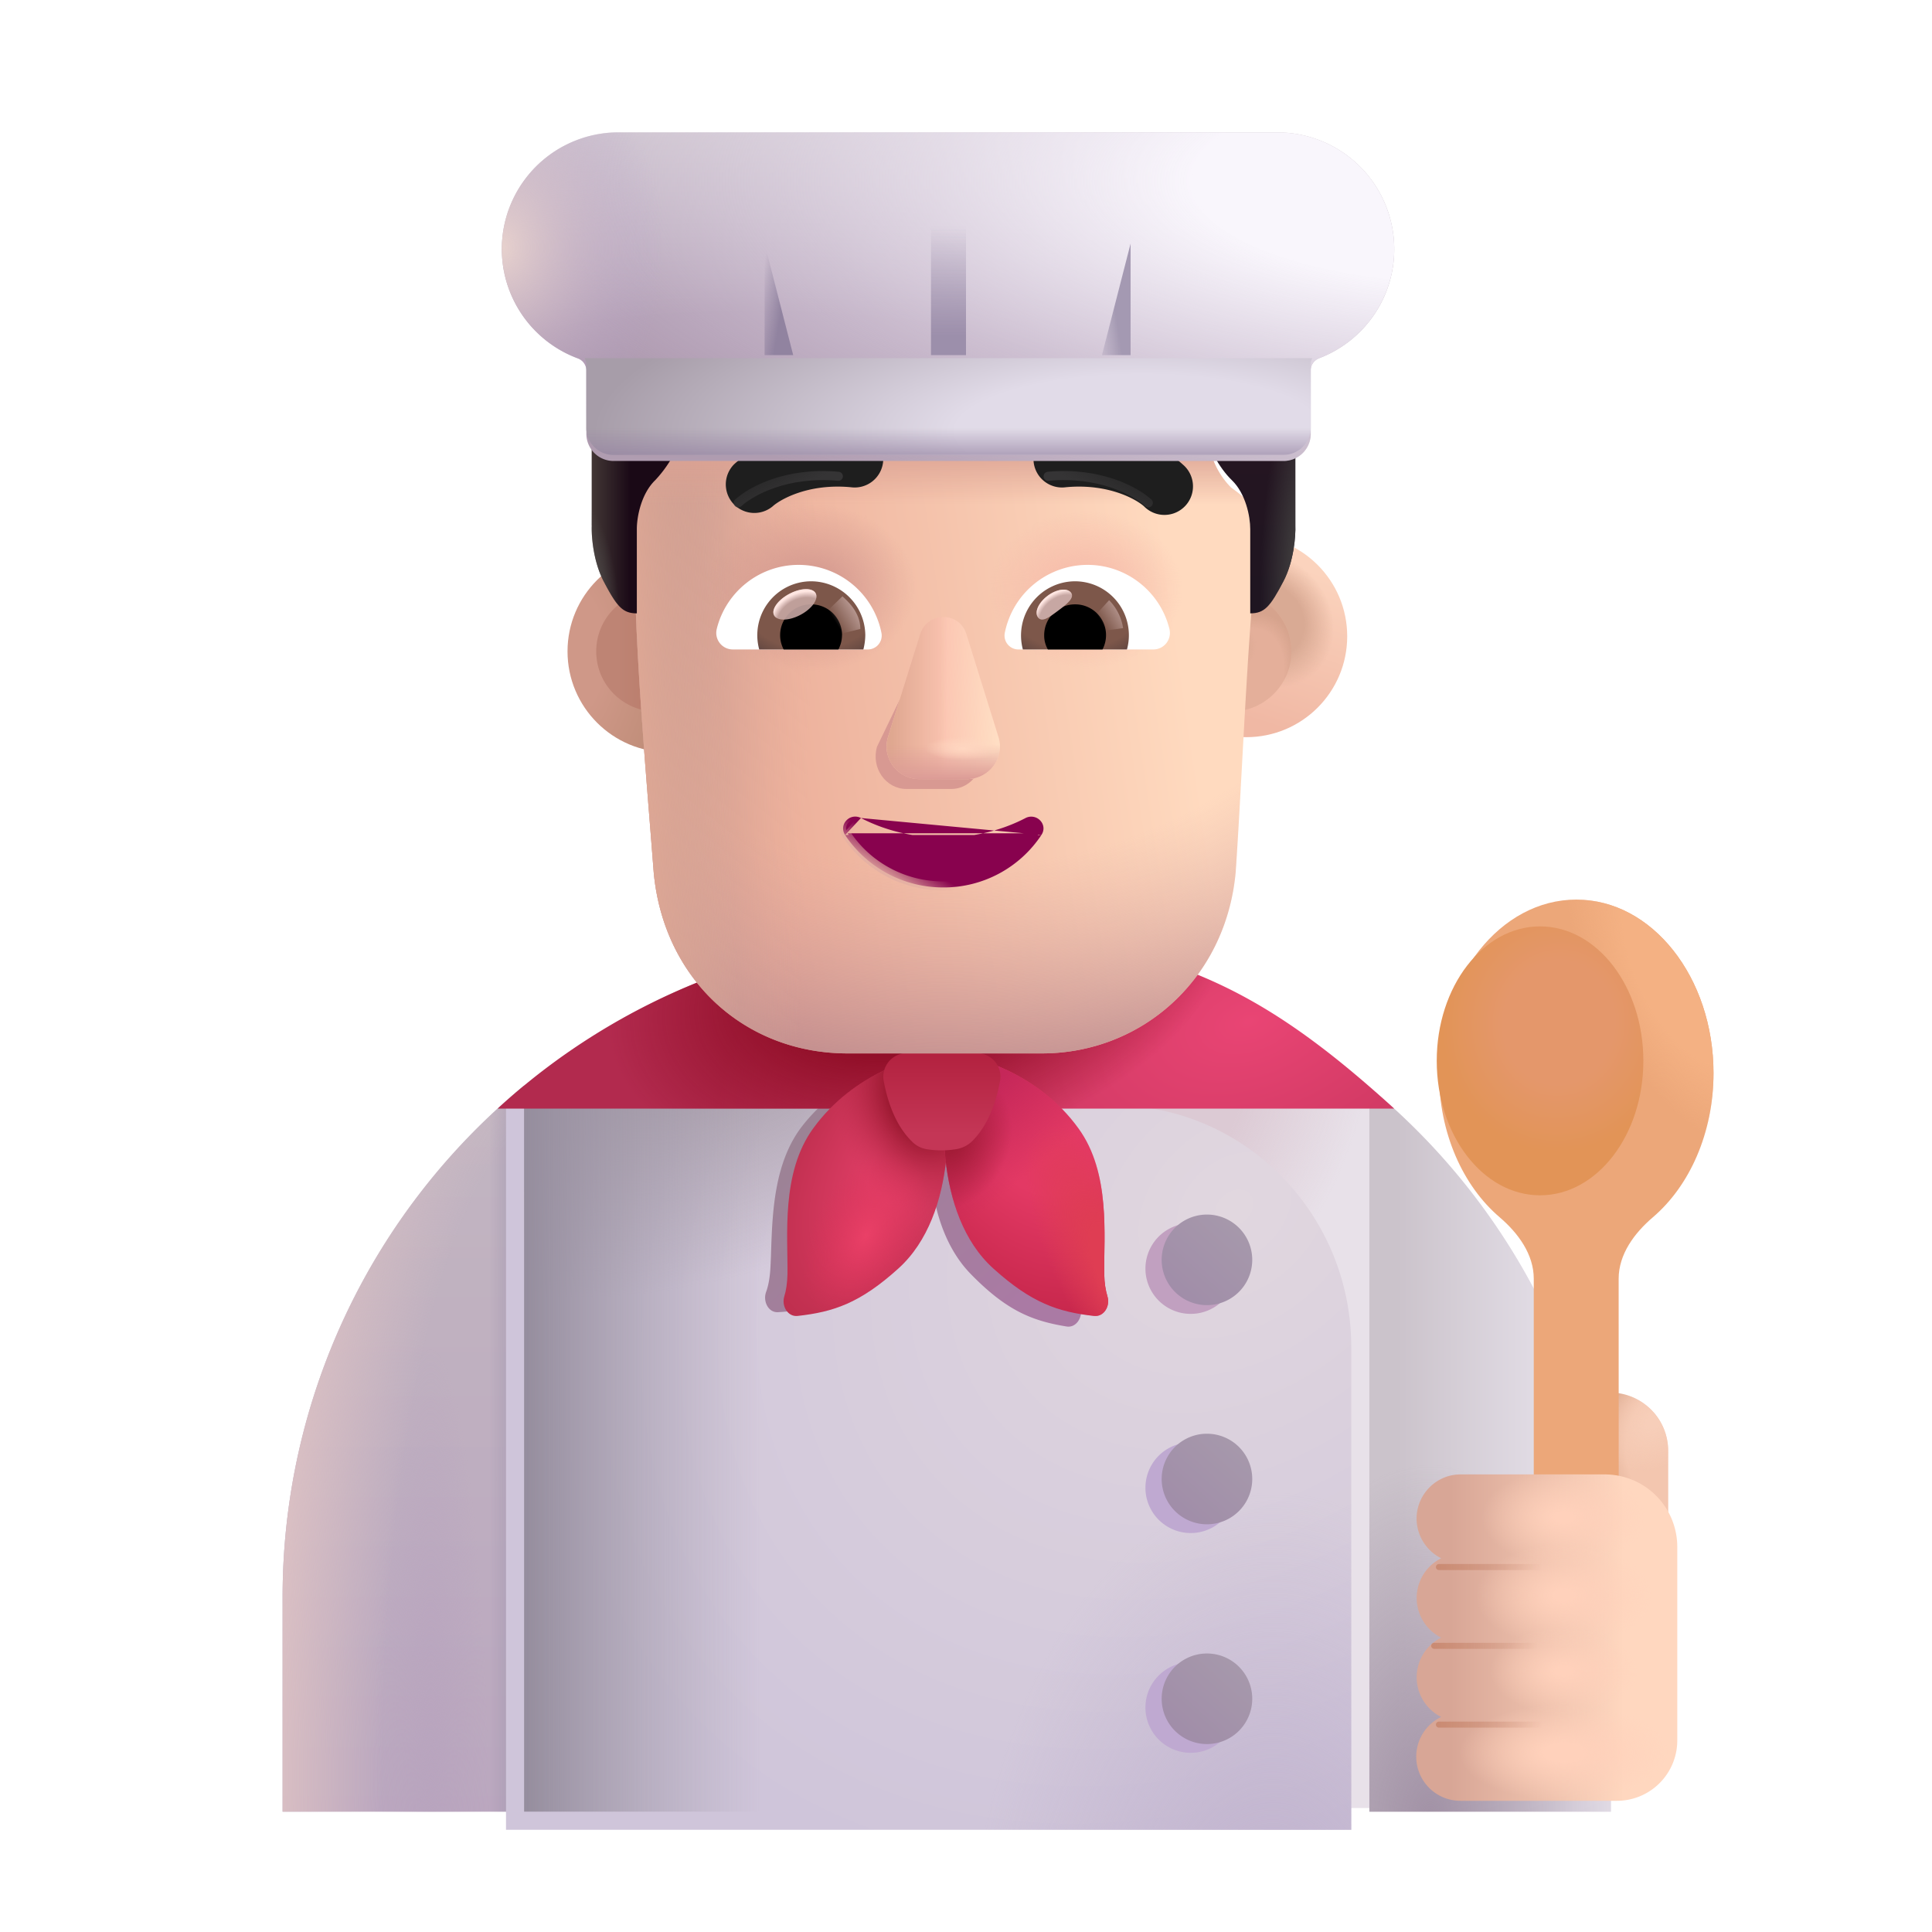 <svg xmlns="http://www.w3.org/2000/svg" fill="none" viewBox="0 0 32 32"><path fill="#E8E1E9" d="M15.661 15.477c-6.07 0-10.98 4.92-10.98 10.98v3.55h4v-.06h14v.06h4v-3.502c0-3.421-1.554-6.481-4-8.498v.013a10.92 10.92 0 0 0-7.02-2.543"/><path fill="url(#svg-c032a78e-cfc7-494a-9444-6963c6fb8d2d-a)" d="M15.661 15.477c-6.07 0-10.98 4.92-10.98 10.98v3.55h4v-.06h14v.06h4v-3.502c0-3.421-1.554-6.481-4-8.498v.013a10.92 10.92 0 0 0-7.02-2.543"/><path fill="url(#svg-658a014a-03a1-4d34-ac82-ce1cc217aa53-b)" d="M22.681 30.007h4v-3.501c0-3.422-1.554-6.482-4-8.499z"/><path fill="url(#svg-6743701e-ad32-434b-ac24-18a11ee6e7af-c)" d="M22.681 30.007h4v-3.501c0-3.422-1.554-6.482-4-8.499z"/><path fill="url(#svg-12aeeee7-23e8-4b99-808f-b837dbbbc3f0-d)" d="M8.681 17.98a10.96 10.96 0 0 0-4 8.477v3.55h4z"/><path fill="url(#svg-36002df7-c063-46be-a7ce-872222c414e6-e)" d="M8.681 17.98a10.96 10.96 0 0 0-4 8.477v3.55h4z"/><path fill="url(#svg-203d8a44-0c3d-45c2-975b-b4b09a72bf60-f)" d="M8.681 17.98a10.96 10.96 0 0 0-4 8.477v3.55h4z"/><path fill="url(#svg-173274d3-4fde-46e9-90dd-51ea5651cc67-g)" d="M8.681 17.98a10.96 10.96 0 0 0-4 8.477v3.55h4z"/><g filter="url(#svg-c4e9a5e5-df4f-454f-b66c-51ef64d46707-h)"><path fill="url(#svg-8abb084b-4e7c-4301-be0b-bf2310c9a949-i)" d="M8.681 18.007h10.053c2.176 0 3.947 1.796 3.947 4.004v7.996h-14z"/><path fill="url(#svg-c18a9801-53ba-4f34-9a91-a7a0d0fd58dc-j)" d="M8.681 18.007h10.053c2.176 0 3.947 1.796 3.947 4.004v7.996h-14z"/></g><path fill="url(#svg-aaf3ad83-d491-4e57-9fac-f3320b3a39a3-k)" d="M8.681 18.007h10.053c2.176 0 3.947 1.796 3.947 4.004v7.996h-14z"/><path fill="url(#svg-d1e41f76-9b51-42d8-8a7e-4034f0f5ade2-l)" d="M8.681 18.007h10.053c2.176 0 3.947 1.796 3.947 4.004v7.996h-14z"/><g filter="url(#svg-4b0147a1-535d-4887-bece-631aaca00b1c-m)"><path fill="url(#svg-e83eb58c-728c-41b7-bcfc-37fb15055a51-n)" d="M15.394 17.503c-.384.032-1.404.252-2.102 1.142-.47.599-.498 1.44-.52 2.069q-.005.176-.014.326-.016.216-.07.362c-.054.155.04.342.2.332.58-.036 1.018-.163 1.665-.705.492-.413.742-1.063.85-1.717.044.662.229 1.333.678 1.792.59.604 1.013.774 1.586.867.158.025.27-.152.232-.31a1.4 1.4 0 0 1-.034-.369q.006-.15.018-.325c.041-.628.095-1.468-.313-2.11-.606-.955-1.6-1.274-1.979-1.345-.047.16-.092.36-.127.583a5 5 0 0 0-.07-.592"/></g><path fill="url(#svg-fef0175c-700c-4a1e-afd7-e25cbb78ce3f-o)" d="M23.09 18.362H8.243a10.94 10.94 0 0 1 7.42-2.885c3.483 0 5.152.811 7.429 2.885"/><path fill="url(#svg-140835e2-8201-485b-aba0-a4a1534823a0-p)" d="M23.09 18.362H8.243a10.94 10.94 0 0 1 7.42-2.885c3.483 0 5.152.811 7.429 2.885"/><g filter="url(#svg-624cfe02-920b-453a-ad37-b69f32eb52f2-q)"><path fill="#BFA9D1" d="M20.472 28.282a.75.75 0 1 1-1.5 0 .75.75 0 0 1 1.5 0"/></g><g filter="url(#svg-a857337c-9a1d-4ca4-973a-20c3314fd075-r)"><path fill="#BFA9D1" d="M19.722 25.392a.75.75 0 1 0 0-1.5.75.75 0 0 0 0 1.5"/></g><g filter="url(#svg-e0297e89-fef1-48b3-93ca-0373bc5c49ae-s)"><path fill="#C1A0C0" d="M19.722 21.762a.75.75 0 1 0 0-1.5.75.75 0 0 0 0 1.5"/></g><g filter="url(#svg-1616d200-d541-428b-92de-22dd37398357-t)"><path fill="url(#svg-fd666189-64d6-4bf3-b6d4-970252cb3ed8-u)" d="M20.741 28.137a.75.75 0 1 1-1.5 0 .75.75 0 0 1 1.5 0"/></g><g filter="url(#svg-c5de346a-c4d2-40f4-9002-328671d876f7-v)"><path fill="url(#svg-330c4d4d-2681-49fe-984a-df9d1f24f61c-w)" d="M19.991 25.247a.75.75 0 1 0 0-1.5.75.75 0 0 0 0 1.5"/></g><g filter="url(#svg-c9632bfd-f0a9-4d41-9fd3-ee1beab4570e-x)"><path fill="url(#svg-da5a8c38-e520-4291-a08e-4111593e95cd-y)" d="M19.991 21.617a.75.75 0 1 0 0-1.5.75.75 0 0 0 0 1.5"/></g><path fill="url(#svg-98d73a3f-f7ec-4e3e-9aee-093451b9bf71-z)" d="M26.664 23.064a.97.97 0 0 1 .967.967v2.215h-1.934V24.03a.976.976 0 0 1 .967-.967"/><path fill="url(#svg-6cab3c38-811f-4670-bc85-c65551b41c6b-A)" d="M26.664 23.064a.97.97 0 0 1 .967.967v2.215h-1.934V24.03a.976.976 0 0 1 .967-.967"/><path fill="url(#svg-4b0a25b5-6ad3-4b60-a08a-daa7a44851e7-B)" d="M13.468 18.691c.67-.924 1.704-1.194 2.097-1.245.205.83.308 2.667-.684 3.563-.635.574-1.077.722-1.67.787-.163.018-.269-.164-.221-.322q.047-.149.053-.365c.009-.634-.11-1.681.425-2.418"/><path fill="url(#svg-cd4a78e6-a16c-4399-9118-5872c077fe83-C)" d="M13.468 18.691c.67-.924 1.704-1.194 2.097-1.245.205.83.308 2.667-.684 3.563-.635.574-1.077.722-1.67.787-.163.018-.269-.164-.221-.322q.047-.149.053-.365c.009-.634-.11-1.681.425-2.418"/><path fill="url(#svg-cf02e9b6-861e-48b8-9589-d8740266c7bf-D)" d="M13.468 18.691c.67-.924 1.704-1.194 2.097-1.245.205.83.308 2.667-.684 3.563-.635.574-1.077.722-1.67.787-.163.018-.269-.164-.221-.322q.047-.149.053-.365c.009-.634-.11-1.681.425-2.418"/><path fill="url(#svg-7dfc8b25-f17f-49d7-b68b-15500c84db60-E)" d="M17.864 18.691c-.67-.924-1.704-1.194-2.096-1.245-.206.83-.308 2.667.683 3.563.635.574 1.078.722 1.67.787.164.018.27-.164.222-.322-.03-.1-.051-.22-.053-.365-.01-.634.109-1.681-.426-2.418"/><path fill="url(#svg-c67d1854-8220-4391-9bda-1b7289ebdb10-F)" d="M17.864 18.691c-.67-.924-1.704-1.194-2.096-1.245-.206.83-.308 2.667.683 3.563.635.574 1.078.722 1.67.787.164.018.27-.164.222-.322-.03-.1-.051-.22-.053-.365-.01-.634.109-1.681-.426-2.418"/><path fill="url(#svg-087fcb6d-d2d6-42a3-811a-a2e2822cec53-G)" d="M17.864 18.691c-.67-.924-1.704-1.194-2.096-1.245-.206.83-.308 2.667.683 3.563.635.574 1.078.722 1.67.787.164.018.27-.164.222-.322-.03-.1-.051-.22-.053-.365-.01-.634.109-1.681-.426-2.418"/><path fill="url(#svg-165a1fde-d16d-41f2-ac44-65dc76d3d3ae-H)" d="M17.864 18.691c-.67-.924-1.704-1.194-2.096-1.245-.206.83-.308 2.667.683 3.563.635.574 1.078.722 1.67.787.164.018.27-.164.222-.322-.03-.1-.051-.22-.053-.365-.01-.634.109-1.681-.426-2.418"/><g filter="url(#svg-d7d092ba-1425-4076-b7f7-e242c5d6f9d5-I)"><path fill="url(#svg-7b512d16-1be2-412d-82e0-3ea8be8ae087-J)" d="M14.993 17.565c.19-.063.44-.12.707-.12.268 0 .517.057.708.12a.39.39 0 0 1 .254.45c-.092.487-.27.8-.463.99a.5.5 0 0 1-.268.13 1.5 1.5 0 0 1-.477 0 .43.43 0 0 1-.251-.13c-.195-.19-.372-.503-.464-.99a.39.39 0 0 1 .254-.45"/></g><g filter="url(#svg-4e6057b6-417c-4c12-8845-26d5f53eecbf-K)"><path fill="#ECA779" d="M26.06 21.18c0-.405.26-.757.569-1.02.604-.517 1.002-1.392 1.002-2.385 0-1.587-1.018-2.875-2.273-2.875s-2.274 1.288-2.274 2.875c0 .993.398 1.868 1.003 2.385.308.263.567.615.567 1.02v5.056h1.407z"/><path fill="url(#svg-1aebb099-44da-4d61-9291-a8a47182a1cd-L)" d="M26.06 21.18c0-.405.26-.757.569-1.02.604-.517 1.002-1.392 1.002-2.385 0-1.587-1.018-2.875-2.273-2.875s-2.274 1.288-2.274 2.875c0 .993.398 1.868 1.003 2.385.308.263.567.615.567 1.02v5.056h1.407z"/></g><g filter="url(#svg-cbaed907-2884-4eea-a060-af459f45b8a0-M)"><ellipse cx="25.358" cy="17.721" fill="url(#svg-171167a2-33a8-4126-9e0f-5f89b702ec9f-N)" rx="1.711" ry="2.227"/></g><g filter="url(#svg-1626131a-3039-446f-acb4-29fe6279d29e-O)"><path fill="url(#svg-c5a9a265-5ca9-49d4-ad97-e1a0923ab8f0-P)" d="M23.313 25.303c0-.401.326-.732.727-.732h2.391a1.2 1.2 0 0 1 1.2 1.2v3.206a1 1 0 0 1-1 1H24.04a.731.731 0 0 1-.32-1.389.735.735 0 0 1 0-1.314.735.735 0 0 1 0-1.314.74.74 0 0 1-.407-.657"/><path fill="url(#svg-acc156fe-240f-4bda-bdc3-7fafaed9cf1c-Q)" d="M23.313 25.303c0-.401.326-.732.727-.732h2.391a1.2 1.2 0 0 1 1.2 1.2v3.206a1 1 0 0 1-1 1H24.04a.731.731 0 0 1-.32-1.389.735.735 0 0 1 0-1.314.735.735 0 0 1 0-1.314.74.74 0 0 1-.407-.657"/><path fill="url(#svg-2f9565f3-4877-48cc-b7df-6564392f6a75-R)" d="M23.313 25.303c0-.401.326-.732.727-.732h2.391a1.2 1.2 0 0 1 1.2 1.2v3.206a1 1 0 0 1-1 1H24.04a.731.731 0 0 1-.32-1.389.735.735 0 0 1 0-1.314.735.735 0 0 1 0-1.314.74.74 0 0 1-.407-.657"/><path fill="url(#svg-461b6d13-73da-491a-8341-81307b8e57e2-S)" d="M23.313 25.303c0-.401.326-.732.727-.732h2.391a1.2 1.2 0 0 1 1.2 1.2v3.206a1 1 0 0 1-1 1H24.04a.731.731 0 0 1-.32-1.389.735.735 0 0 1 0-1.314.735.735 0 0 1 0-1.314.74.74 0 0 1-.407-.657"/><path fill="url(#svg-d273e891-e9c5-4c18-b6b7-6f8d05989e3e-T)" d="M23.313 25.303c0-.401.326-.732.727-.732h2.391a1.2 1.2 0 0 1 1.2 1.2v3.206a1 1 0 0 1-1 1H24.04a.731.731 0 0 1-.32-1.389.735.735 0 0 1 0-1.314.735.735 0 0 1 0-1.314.74.74 0 0 1-.407-.657"/></g><g filter="url(#svg-0583258b-3d18-40e3-9816-752edc7bb690-U)"><path stroke="url(#svg-61bbf1b6-4c8a-4658-9ee0-39e4ff0dc266-V)" stroke-linecap="round" stroke-width=".1" d="M23.833 25.955h1.797"/></g><g filter="url(#svg-d3832509-f334-4b6f-b9b3-157a3d109ef2-W)"><path stroke="url(#svg-14ee84c8-f2bf-4e54-88bf-20c00a354e41-X)" stroke-linecap="round" stroke-width=".1" d="M23.755 27.26h1.797"/></g><g filter="url(#svg-41c3417b-2bde-4063-baba-b95c530654d7-Y)"><path stroke="url(#svg-0092cb04-8eee-448f-aa5e-36d53cd4dfce-Z)" stroke-linecap="round" stroke-width=".1" d="M23.833 28.565h1.797"/></g><g filter="url(#svg-acd141da-9e23-41cc-8db2-49f29c9f6c06-aa)"><circle cx="10.871" cy="10.789" r="1.671" fill="url(#svg-a7eca9c9-411e-42b9-b061-eb1bebe1001e-ab)"/></g><g filter="url(#svg-7b5620d6-b767-4613-8e22-52d88701faa1-ac)"><circle cx="10.871" cy="10.789" r=".996" fill="url(#svg-d816de0a-fb98-4a56-bca4-1d6c3e3a9330-ad)"/></g><g filter="url(#svg-7645e00e-0970-49e2-8fa1-cf1282a51029-ae)"><circle cx="20.393" cy="10.789" r="1.671" fill="url(#svg-7e0b26c3-ec36-47c7-a82a-78f6d49d11cf-af)"/><circle cx="20.393" cy="10.789" r="1.671" fill="url(#svg-40034934-f8d4-4f31-a07a-3cbe2cd8e965-ag)"/></g><g filter="url(#svg-eacdb440-c443-401a-9f20-cd57b9177a2c-ah)"><circle cx="20.393" cy="10.789" r=".996" fill="#E4AF9A"/><circle cx="20.393" cy="10.789" r=".996" fill="url(#svg-be8845bc-0dd3-4c2d-9697-91421f6040da-ai)"/><circle cx="20.393" cy="10.789" r=".996" fill="url(#svg-27a5f5a9-ca27-4ef6-8cba-09dae6a8893b-aj)"/></g><g filter="url(#svg-08dbea13-fc3f-4306-8d6e-79fff92c7c08-ak)"><path fill="url(#svg-62022b1b-a22f-4647-b0ee-db493e688f1e-al)" d="M10.504 8.594c0-.267.052-.688.267-.848l.056-.434c.268-.214.492-.018.492-.338V6.12a.52.52 0 0 1 .43-.534c.644-.16 1.986-.427 3.92-.427 1.932 0 3.274.267 3.919.427.214.053.43.267.43.534v.854c0 .32.16.64.375.854.503.352.471.546.43.96-.18 1.792-.235 3.608-.356 5.404-.16 1.771-1.553 3.006-3.213 3.006H14.04c-1.713 0-3.052-1.235-3.213-3.006-.139-1.811-.323-3.779-.323-5.598"/><path fill="url(#svg-dc67f72d-ef3f-4a9b-baaa-bebe4425ad46-am)" d="M10.504 8.594c0-.267.052-.688.267-.848l.056-.434c.268-.214.492-.018.492-.338V6.12a.52.52 0 0 1 .43-.534c.644-.16 1.986-.427 3.92-.427 1.932 0 3.274.267 3.919.427.214.053.43.267.43.534v.854c0 .32.16.64.375.854.503.352.471.546.43.96-.18 1.792-.235 3.608-.356 5.404-.16 1.771-1.553 3.006-3.213 3.006H14.04c-1.713 0-3.052-1.235-3.213-3.006-.139-1.811-.323-3.779-.323-5.598"/><path fill="url(#svg-70841754-b030-4916-98b4-3c713bf7a965-an)" d="M10.504 8.594c0-.267.052-.688.267-.848l.056-.434c.268-.214.492-.018.492-.338V6.12a.52.52 0 0 1 .43-.534c.644-.16 1.986-.427 3.92-.427 1.932 0 3.274.267 3.919.427.214.053.43.267.43.534v.854c0 .32.16.64.375.854.503.352.471.546.43.96-.18 1.792-.235 3.608-.356 5.404-.16 1.771-1.553 3.006-3.213 3.006H14.04c-1.713 0-3.052-1.235-3.213-3.006-.139-1.811-.323-3.779-.323-5.598"/><path fill="url(#svg-817f52ff-e128-4d39-8e22-e79a481e3bc7-ao)" d="M10.504 8.594c0-.267.052-.688.267-.848l.056-.434c.268-.214.492-.018.492-.338V6.12a.52.52 0 0 1 .43-.534c.644-.16 1.986-.427 3.92-.427 1.932 0 3.274.267 3.919.427.214.053.43.267.43.534v.854c0 .32.16.64.375.854.503.352.471.546.43.96-.18 1.792-.235 3.608-.356 5.404-.16 1.771-1.553 3.006-3.213 3.006H14.04c-1.713 0-3.052-1.235-3.213-3.006-.139-1.811-.323-3.779-.323-5.598"/><path fill="url(#svg-ec7437c1-9e6b-4973-bdab-278febcf8373-ap)" d="M10.504 8.594c0-.267.052-.688.267-.848l.056-.434c.268-.214.492-.018.492-.338V6.12a.52.52 0 0 1 .43-.534c.644-.16 1.986-.427 3.92-.427 1.932 0 3.274.267 3.919.427.214.053.43.267.43.534v.854c0 .32.16.64.375.854.503.352.471.546.43.96-.18 1.792-.235 3.608-.356 5.404-.16 1.771-1.553 3.006-3.213 3.006H14.04c-1.713 0-3.052-1.235-3.213-3.006-.139-1.811-.323-3.779-.323-5.598"/><path fill="url(#svg-af3a6d0d-b8e3-4b47-a3a5-98d1e111863d-aq)" d="M10.504 8.594c0-.267.052-.688.267-.848l.056-.434c.268-.214.492-.018.492-.338V6.12a.52.52 0 0 1 .43-.534c.644-.16 1.986-.427 3.92-.427 1.932 0 3.274.267 3.919.427.214.053.43.267.43.534v.854c0 .32.16.64.375.854.503.352.471.546.43.96-.18 1.792-.235 3.608-.356 5.404-.16 1.771-1.553 3.006-3.213 3.006H14.04c-1.713 0-3.052-1.235-3.213-3.006-.139-1.811-.323-3.779-.323-5.598"/><path fill="url(#svg-e7642497-1c37-4aad-8de0-c5315041dbcc-ar)" d="M10.504 8.594c0-.267.052-.688.267-.848l.056-.434c.268-.214.492-.018.492-.338V6.12a.52.52 0 0 1 .43-.534c.644-.16 1.986-.427 3.92-.427 1.932 0 3.274.267 3.919.427.214.053.43.267.43.534v.854c0 .32.16.64.375.854.503.352.471.546.43.96-.18 1.792-.235 3.608-.356 5.404-.16 1.771-1.553 3.006-3.213 3.006H14.04c-1.713 0-3.052-1.235-3.213-3.006-.139-1.811-.323-3.779-.323-5.598"/></g><g filter="url(#svg-557b961e-6bbb-4740-a7b8-2d42df711909-as)"><path fill="#D89992" d="m15.348 10.666-.822 1.702c-.101.35.143.7.489.7h.738c.346 0 .59-.356.488-.7l-.498-1.702c-.107-.376-.283-.376-.395 0"/></g><g filter="url(#svg-7590d903-19a6-4af7-b57a-b29dacf122a1-at)"><path fill="#FBC4B1" d="m15.24 10.503-.531 1.701a.54.54 0 0 0 .52.7h.788c.369 0 .63-.355.52-.7l-.531-1.701c-.114-.377-.646-.377-.765 0"/><path fill="url(#svg-6ccd2a3c-4359-4b1c-8000-ed67f8f19664-au)" d="m15.24 10.503-.531 1.701a.54.54 0 0 0 .52.7h.788c.369 0 .63-.355.52-.7l-.531-1.701c-.114-.377-.646-.377-.765 0"/><path fill="url(#svg-33aa5e8f-34a2-46ab-8684-4f2ba61a35b8-av)" d="m15.24 10.503-.531 1.701a.54.54 0 0 0 .52.7h.788c.369 0 .63-.355.52-.7l-.531-1.701c-.114-.377-.646-.377-.765 0"/><path fill="url(#svg-bea74c07-f631-48f5-9048-231010b4496f-aw)" d="m15.24 10.503-.531 1.701a.54.54 0 0 0 .52.7h.788c.369 0 .63-.355.52-.7l-.531-1.701c-.114-.377-.646-.377-.765 0"/><path fill="url(#svg-fe4537a4-a349-4166-8902-340455bf3910-ax)" d="m15.24 10.503-.531 1.701a.54.54 0 0 0 .52.7h.788c.369 0 .63-.355.52-.7l-.531-1.701c-.114-.377-.646-.377-.765 0"/></g><path fill="#88024E" stroke="url(#svg-b686f1c3-2ff7-43d0-812c-4cdb95319382-ay)" stroke-width=".1" d="M14.26 13.549c.394.205.863.323 1.363.323.505 0 .97-.118 1.364-.323a.204.204 0 0 1 .241.04c.058.059.079.154.021.24m-2.99-.28 2.949.253m-2.948-.253a.2.2 0 0 0-.242.041.19.19 0 0 0-.02.24m.262-.281-.221.253m3.21.028-.041-.028m.041.028-.041-.028m.041.028a1.94 1.94 0 0 1-1.626.869 1.95 1.95 0 0 1-1.626-.869m3.21-.028c-.335.508-.919.847-1.584.847s-1.25-.339-1.584-.847m-.042.028.042-.028m-.042.028.042-.028"/><path fill="#fff" d="M18.013 9.356c.654 0 1.206.451 1.356 1.06a.274.274 0 0 1-.268.341H16.87a.23.23 0 0 1-.228-.272 1.4 1.4 0 0 1 1.372-1.129"/><path fill="url(#svg-2c5cb0ca-2717-4847-8f8c-bee05a387722-az)" d="M17.806 9.628a.893.893 0 0 1 .86 1.129h-1.724a.897.897 0 0 1 .865-1.129"/><path fill="#000" d="M17.295 10.522a.51.51 0 0 1 .511-.512.51.51 0 0 1 .455.747h-.905a.46.46 0 0 1-.061-.235"/><g filter="url(#svg-058b89d5-a393-457e-8692-b4aed9f5e5ea-aA)"><path fill="#C7A7A3" d="M17.74 9.817c.064.085-.069.19-.22.302-.151.113-.263.193-.327.108s.007-.246.159-.359c.15-.113.325-.136.389-.05"/><path fill="url(#svg-836656cc-3629-44c6-a22c-e0a48fc1c762-aB)" d="M17.74 9.817c.064.085-.069.19-.22.302-.151.113-.263.193-.327.108s.007-.246.159-.359c.15-.113.325-.136.389-.05"/></g><g filter="url(#svg-8fb61cfc-c1c2-42e4-af08-1b1631850752-aC)"><path fill="url(#svg-19805282-df17-4c45-9cc8-900298f7014a-aD)" d="M18.602 10.404a.84.84 0 0 0-.232-.463l-.26.285.118.229z"/></g><path fill="#fff" d="M13.228 9.356c-.654 0-1.206.451-1.356 1.06a.274.274 0 0 0 .268.341h2.233a.23.23 0 0 0 .227-.272 1.4 1.4 0 0 0-1.372-1.129"/><path fill="url(#svg-8245d2b8-db5c-4a7d-b687-c44ff2bf38a5-aE)" d="M13.435 9.628a.893.893 0 0 0-.86 1.129H14.3a1 1 0 0 0 .032-.235.9.9 0 0 0-.897-.894"/><path fill="#000" d="M13.947 10.522a.51.51 0 0 0-.512-.512.51.51 0 0 0-.455.747h.906a.5.5 0 0 0 .06-.235"/><g filter="url(#svg-fda3ff77-faa0-490b-9bf9-f87778e6663c-aF)"><path fill="url(#svg-1b587716-e383-4e3a-b7e6-e85a33d976b9-aG)" d="M14.25 10.417c0-.289-.234-.481-.297-.54l-.289.28.178.361z"/></g><g filter="url(#svg-71947684-76dd-4565-9ecc-b6b4e2009699-aH)" transform="rotate(-27.914 13.166 10.01)"><ellipse cx="13.166" cy="10.01" fill="#C7A7A3" fill-opacity=".9" rx=".39" ry=".197"/><ellipse cx="13.166" cy="10.01" fill="url(#svg-dd58ba9c-e949-4e93-9793-cdc593d8d100-aI)" rx=".39" ry=".197"/></g><g filter="url(#svg-a917e329-32ec-4ed4-b2a9-7d7b59327a41-aJ)"><path fill="#1E1E1E" fill-rule="evenodd" d="M17.405 8.47c.72-.067 1.182.214 1.294.317a.473.473 0 1 0 .64-.695c-.306-.283-1.031-.656-2.022-.563a.473.473 0 1 0 .088.941" clip-rule="evenodd"/></g><g filter="url(#svg-50a217bc-2507-4706-be9a-dd21949c5ef4-aK)"><path stroke="url(#svg-30d0ddbf-99b8-40db-a2ce-ab4a7f7c0cdb-aL)" stroke-linecap="round" stroke-width=".15" d="M19.02 8.329c-.21-.193-.804-.52-1.66-.44"/></g><g filter="url(#svg-5ca34adb-4ea4-480b-9d0b-6c65971ef7f2-aM)"><path fill="#1E1E1E" fill-rule="evenodd" d="M13.842 8.47c-.72-.067-1.183.214-1.295.317a.473.473 0 0 1-.64-.695c.306-.283 1.032-.656 2.023-.563a.473.473 0 1 1-.088.941" clip-rule="evenodd"/></g><g filter="url(#svg-725bb8aa-0427-42ff-a022-8942e4920fc8-aN)"><path stroke="url(#svg-e18fc8c8-ccb7-4219-8f50-468c0873450c-aO)" stroke-linecap="round" stroke-width=".15" d="M12.227 8.329c.21-.193.803-.52 1.659-.44"/></g><path fill="url(#svg-4c14a065-2630-4269-a1c3-e125c816e7c9-aP)" d="M9.8 8.703V7.265h1.476a2 2 0 0 1-.425.69c-.227.22-.303.596-.303.81v1.394c-.236 0-.331-.113-.549-.53-.174-.332-.205-.756-.198-.926"/><path fill="url(#svg-f246429a-aaef-481f-95d7-58d39a927c86-aQ)" d="M9.8 8.703V7.265h1.476a2 2 0 0 1-.425.69c-.227.22-.303.596-.303.81v1.394c-.236 0-.331-.113-.549-.53-.174-.332-.205-.756-.198-.926"/><path fill="url(#svg-8bf4dbf5-2dd3-4110-bb35-cf2ece771c56-aR)" d="M21.455 8.703V7.265H19.98c.047.139.198.471.425.69.227.22.303.596.303.81v1.394c.237 0 .331-.113.549-.53.174-.332.205-.756.198-.926"/><path fill="url(#svg-f74c6244-5957-4ff9-aa64-d4514a3bc6d9-aS)" d="M21.455 8.703V7.265H19.98c.047.139.198.471.425.69.227.22.303.596.303.81v1.394c.237 0 .331-.113.549-.53.174-.332.205-.756.198-.926"/><g filter="url(#svg-e3a88e80-d648-4acd-ae17-a3be2dc5f5f2-aT)"><path fill="url(#svg-d0242be7-13b3-4acf-8ed0-5f95fd2047d8-aU)" d="M10.25 2.092a1.933 1.933 0 0 0-.681 3.744.215.215 0 0 1 .143.197v1.052c0 .248.201.45.45.45H21.26a.45.45 0 0 0 .45-.45V6.03c0-.089.059-.166.141-.197a1.934 1.934 0 0 0-.69-3.74z"/><path fill="url(#svg-be4d346b-122d-43b7-bde1-c7cc98289b7e-aV)" d="M10.25 2.092a1.933 1.933 0 0 0-.681 3.744.215.215 0 0 1 .143.197v1.052c0 .248.201.45.45.45H21.26a.45.45 0 0 0 .45-.45V6.03c0-.089.059-.166.141-.197a1.934 1.934 0 0 0-.69-3.74z"/><path fill="url(#svg-6a179f76-8954-4a16-a5f7-c75553beecf6-aW)" d="M10.25 2.092a1.933 1.933 0 0 0-.681 3.744.215.215 0 0 1 .143.197v1.052c0 .248.201.45.45.45H21.26a.45.45 0 0 0 .45-.45V6.03c0-.089.059-.166.141-.197a1.934 1.934 0 0 0-.69-3.74z"/></g><path fill="url(#svg-cd1aca5c-f38c-479f-97b0-f922239a2c0e-aX)" d="M21.737 5.932H9.683q.027.046.028.102v1.051c0 .249.201.45.45.45H21.26a.45.45 0 0 0 .45-.45V6.03a.2.2 0 0 1 .026-.098"/><path fill="url(#svg-c6c92c92-22d0-4d45-884f-29fa0226374c-aY)" d="M21.737 5.932H9.683q.027.046.028.102v1.051c0 .249.201.45.45.45H21.26a.45.45 0 0 0 .45-.45V6.03a.2.2 0 0 1 .026-.098"/><g filter="url(#svg-87d08090-f81d-4dab-b5dd-c7e0227304fb-aZ)"><path fill="url(#svg-c74c7151-089f-4583-b58c-42977da471af-ba)" d="m13.138 5.882-.474-1.847v1.847z"/></g><g filter="url(#svg-73dc4355-6d67-4bae-ada4-49e07ad73aad-bb)"><path fill="url(#svg-3cab2102-451a-4709-8e08-e145f82b7d9e-bc)" d="m18.252 5.882.474-1.847v1.847z"/></g><g filter="url(#svg-b12df9e4-78ff-421a-bdab-7ed97cfc6ef4-bd)"><path fill="url(#svg-c5b43db9-1c1b-4a19-8308-b950178fe796-be)" d="M15.42 3.745H16v2.137h-.58z"/></g><defs><radialGradient id="svg-c032a78e-cfc7-494a-9444-6963c6fb8d2d-a" cx="0" cy="0" r="1" gradientTransform="rotate(22.533 -35.737 57.54)scale(3.18 4.815)" gradientUnits="userSpaceOnUse"><stop offset=".385" stop-color="#DCCAD4"/><stop offset="1" stop-color="#DCCAD4" stop-opacity="0"/></radialGradient><radialGradient id="svg-6743701e-ad32-434b-ac24-18a11ee6e7af-c" cx="0" cy="0" r="1" gradientTransform="matrix(0 -5.956 3.297 0 23.694 30.21)" gradientUnits="userSpaceOnUse"><stop stop-color="#A191A5"/><stop offset="1" stop-color="#A191A5" stop-opacity="0"/></radialGradient><radialGradient id="svg-203d8a44-0c3d-45c2-975b-b4b09a72bf60-f" cx="0" cy="0" r="1" gradientTransform="matrix(0 -8.375 .969 0 7.134 30.713)" gradientUnits="userSpaceOnUse"><stop stop-color="#B8A4BE"/><stop offset="1" stop-color="#B8A4BE" stop-opacity="0"/></radialGradient><radialGradient id="svg-173274d3-4fde-46e9-90dd-51ea5651cc67-g" cx="0" cy="0" r="1" gradientTransform="matrix(-4.946 0 0 -18.653 9.222 29.424)" gradientUnits="userSpaceOnUse"><stop offset=".585" stop-color="#DFC3C4" stop-opacity="0"/><stop offset="1" stop-color="#DFC3C4"/></radialGradient><radialGradient id="svg-8abb084b-4e7c-4301-be0b-bf2310c9a949-i" cx="0" cy="0" r="1" gradientTransform="matrix(-9.199 8.681 -6.698 -7.098 20.735 19.685)" gradientUnits="userSpaceOnUse"><stop stop-color="#E1D7DF"/><stop offset="1" stop-color="#CFC5DA"/></radialGradient><radialGradient id="svg-c18a9801-53ba-4f34-9a91-a7a0d0fd58dc-j" cx="0" cy="0" r="1" gradientTransform="matrix(0 -8.05 5.037 0 21.4 32.457)" gradientUnits="userSpaceOnUse"><stop stop-color="#BEB0CC"/><stop offset="1" stop-color="#BEB0CC" stop-opacity="0"/></radialGradient><radialGradient id="svg-aaf3ad83-d491-4e57-9fac-f3320b3a39a3-k" cx="0" cy="0" r="1" gradientTransform="rotate(75.069 -5.5 16.037)scale(4.01 7.09)" gradientUnits="userSpaceOnUse"><stop stop-color="#A196A1"/><stop offset="1" stop-color="#A196A1" stop-opacity="0"/></radialGradient><radialGradient id="svg-fef0175c-700c-4a1e-afd7-e25cbb78ce3f-o" cx="0" cy="0" r="1" gradientTransform="rotate(161.865 8.998 10.111)scale(9.174 5.468)" gradientUnits="userSpaceOnUse"><stop stop-color="#E94574"/><stop offset="1" stop-color="#B22A4E"/></radialGradient><radialGradient id="svg-140835e2-8201-485b-aba0-a4a1534823a0-p" cx="0" cy="0" r="1" gradientTransform="matrix(-5.099 1.391 -.802 -2.939 15.257 16.087)" gradientUnits="userSpaceOnUse"><stop offset=".383" stop-color="#8D0C24"/><stop offset="1" stop-color="#8D0C24" stop-opacity="0"/></radialGradient><radialGradient id="svg-98d73a3f-f7ec-4e3e-9aee-093451b9bf71-z" cx="0" cy="0" r="1" gradientTransform="matrix(-2.135 1.022 -1.003 -2.095 28.168 23.989)" gradientUnits="userSpaceOnUse"><stop offset=".524" stop-color="#F3C6AF"/><stop offset=".956" stop-color="#C79175"/></radialGradient><radialGradient id="svg-6cab3c38-811f-4670-bc85-c65551b41c6b-A" cx="0" cy="0" r="1" gradientTransform="rotate(-37.286 48.593 -28.828)scale(.958 .734)" gradientUnits="userSpaceOnUse"><stop offset=".132" stop-color="#F7CEB9"/><stop offset="1" stop-color="#F7CEB9" stop-opacity="0"/></radialGradient><radialGradient id="svg-4b0a25b5-6ad3-4b60-a08a-daa7a44851e7-B" cx="0" cy="0" r="1" gradientTransform="matrix(-1.797 3.031 -1.674 -.993 14.869 19.291)" gradientUnits="userSpaceOnUse"><stop offset=".198" stop-color="#DE3D65"/><stop offset="1" stop-color="#B92C4A"/></radialGradient><radialGradient id="svg-cd4a78e6-a16c-4399-9118-5872c077fe83-C" cx="0" cy="0" r="1" gradientTransform="matrix(.688 2 -1.407 .484 15.228 18.166)" gradientUnits="userSpaceOnUse"><stop offset=".337" stop-color="#9C1931"/><stop offset="1" stop-color="#C93356" stop-opacity="0"/></radialGradient><radialGradient id="svg-cf02e9b6-861e-48b8-9589-d8740266c7bf-D" cx="0" cy="0" r="1" gradientTransform="matrix(.686 -1.328 .788 .407 14.34 20.463)" gradientUnits="userSpaceOnUse"><stop stop-color="#EA4067"/><stop offset="1" stop-color="#DA3158" stop-opacity="0"/></radialGradient><radialGradient id="svg-7dfc8b25-f17f-49d7-b68b-15500c84db60-E" cx="0" cy="0" r="1" gradientTransform="matrix(2.023 3.475 -2.702 1.573 17.206 18.582)" gradientUnits="userSpaceOnUse"><stop offset=".315" stop-color="#E33964"/><stop offset="1" stop-color="#BF2245"/></radialGradient><radialGradient id="svg-087fcb6d-d2d6-42a3-811a-a2e2822cec53-G" cx="0" cy="0" r="1" gradientTransform="rotate(114.88 1.85 14.474)scale(1.188 .962)" gradientUnits="userSpaceOnUse"><stop stop-color="#9C1931"/><stop offset="1" stop-color="#9C1931" stop-opacity="0"/></radialGradient><radialGradient id="svg-165a1fde-d16d-41f2-ac44-65dc76d3d3ae-H" cx="0" cy="0" r="1" gradientTransform="matrix(-1.469 -2.609 .901 -.507 18.697 21.291)" gradientUnits="userSpaceOnUse"><stop offset=".371" stop-color="#DF3D53"/><stop offset="1" stop-color="#DF3D53" stop-opacity="0"/></radialGradient><radialGradient id="svg-1aebb099-44da-4d61-9291-a8a47182a1cd-L" cx="0" cy="0" r="1" gradientTransform="rotate(153.435 11.701 11.246)scale(1.572 3.249)" gradientUnits="userSpaceOnUse"><stop offset=".524" stop-color="#F4B183"/><stop offset="1" stop-color="#F4B183" stop-opacity="0"/></radialGradient><radialGradient id="svg-171167a2-33a8-4126-9e0f-5f89b702ec9f-N" cx="0" cy="0" r="1" gradientTransform="rotate(96.148 5.16 20.069)scale(2.876 2.587)" gradientUnits="userSpaceOnUse"><stop offset=".356" stop-color="#E4976B"/><stop offset=".746" stop-color="#E29457"/></radialGradient><radialGradient id="svg-acc156fe-240f-4bda-bdc3-7fafaed9cf1c-Q" cx="0" cy="0" r="1" gradientTransform="matrix(0 .802 -1.354 0 25.75 25.282)" gradientUnits="userSpaceOnUse"><stop offset=".106" stop-color="#FFD1BB"/><stop offset="1" stop-color="#FFD1BB" stop-opacity="0"/></radialGradient><radialGradient id="svg-2f9565f3-4877-48cc-b7df-6564392f6a75-R" cx="0" cy="0" r="1" gradientTransform="matrix(0 .859 -1.452 0 25.75 26.576)" gradientUnits="userSpaceOnUse"><stop offset=".109" stop-color="#FFD1BB"/><stop offset="1" stop-color="#FFD1BB" stop-opacity="0"/></radialGradient><radialGradient id="svg-461b6d13-73da-491a-8341-81307b8e57e2-S" cx="0" cy="0" r="1" gradientTransform="matrix(0 .719 -1.214 0 25.75 27.826)" gradientUnits="userSpaceOnUse"><stop offset=".109" stop-color="#FFD1BB"/><stop offset="1" stop-color="#FFD1BB" stop-opacity="0"/></radialGradient><radialGradient id="svg-d273e891-e9c5-4c18-b6b7-6f8d05989e3e-T" cx="0" cy="0" r="1" gradientTransform="matrix(0 .799 -1.727 0 25.75 29.178)" gradientUnits="userSpaceOnUse"><stop offset=".186" stop-color="#FFD1BB"/><stop offset="1" stop-color="#FFD1BB" stop-opacity="0"/></radialGradient><radialGradient id="svg-a7eca9c9-411e-42b9-b061-eb1bebe1001e-ab" cx="0" cy="0" r="1" gradientTransform="matrix(1.757 0 0 3.074 9.2 10.789)" gradientUnits="userSpaceOnUse"><stop offset=".351" stop-color="#CF9888"/><stop offset="1" stop-color="#BE8C77"/></radialGradient><radialGradient id="svg-40034934-f8d4-4f31-a07a-3cbe2cd8e965-ag" cx="0" cy="0" r="1" gradientTransform="matrix(.827 -.603 .688 .944 20.766 10.524)" gradientUnits="userSpaceOnUse"><stop offset=".543" stop-color="#D9AA94"/><stop offset="1" stop-color="#D9AA94" stop-opacity="0"/></radialGradient><radialGradient id="svg-be8845bc-0dd3-4c2d-9697-91421f6040da-ai" cx="0" cy="0" r="1" gradientTransform="matrix(.822 -1.512 .885 .481 20.352 11.61)" gradientUnits="userSpaceOnUse"><stop offset=".755" stop-color="#D6A38D" stop-opacity="0"/><stop offset=".916" stop-color="#D6A38D"/></radialGradient><radialGradient id="svg-27a5f5a9-ca27-4ef6-8cba-09dae6a8893b-aj" cx="0" cy="0" r="1" gradientTransform="rotate(44.708 -2.92 30.19)scale(.365 .471)" gradientUnits="userSpaceOnUse"><stop stop-color="#D5A58E"/><stop offset="1" stop-color="#D5A58E" stop-opacity="0"/></radialGradient><radialGradient id="svg-dc67f72d-ef3f-4a9b-baaa-bebe4425ad46-am" cx="0" cy="0" r="1" gradientTransform="matrix(0 9.444 -12.766 0 15.674 8.862)" gradientUnits="userSpaceOnUse"><stop offset=".557" stop-color="#D7A09D" stop-opacity="0"/><stop offset="1" stop-color="#B07F87"/></radialGradient><radialGradient id="svg-ec7437c1-9e6b-4973-bdab-278febcf8373-ap" cx="0" cy="0" r="1" gradientTransform="matrix(0 -1.308 1.603 0 17.984 9.516)" gradientUnits="userSpaceOnUse"><stop stop-color="#F5B7A7"/><stop offset="1" stop-color="#F5B7A7" stop-opacity="0"/></radialGradient><radialGradient id="svg-af3a6d0d-b8e3-4b47-a3a5-98d1e111863d-aq" cx="0" cy="0" r="1" gradientTransform="matrix(0 -1.392 1.724 0 13.44 9.482)" gradientUnits="userSpaceOnUse"><stop stop-color="#D0958D"/><stop offset="1" stop-color="#D0958D" stop-opacity="0"/></radialGradient><radialGradient id="svg-fe4537a4-a349-4166-8902-340455bf3910-ax" cx="0" cy="0" r="1" gradientTransform="matrix(0 .197 -.633 0 15.95 12.396)" gradientUnits="userSpaceOnUse"><stop stop-color="#FFD7C1"/><stop offset="1" stop-color="#FFD7C1" stop-opacity="0"/></radialGradient><radialGradient id="svg-2c5cb0ca-2717-4847-8f8c-bee05a387722-az" cx="0" cy="0" r="1" gradientTransform="matrix(0 .812 -1.291 0 17.804 10.106)" gradientUnits="userSpaceOnUse"><stop offset=".802" stop-color="#7D574A"/><stop offset="1" stop-color="#694B43"/><stop offset="1" stop-color="#804D49"/><stop offset="1" stop-color="#664944"/></radialGradient><radialGradient id="svg-836656cc-3629-44c6-a22c-e0a48fc1c762-aB" cx="0" cy="0" r="1" gradientTransform="rotate(-127.812 11.283 .791)scale(.379 .521)" gradientUnits="userSpaceOnUse"><stop offset=".766" stop-color="#FFE6E2" stop-opacity="0"/><stop offset=".966" stop-color="#FFE6E2"/></radialGradient><radialGradient id="svg-8245d2b8-db5c-4a7d-b687-c44ff2bf38a5-aE" cx="0" cy="0" r="1" gradientTransform="matrix(0 .812 -1.291 0 13.437 10.106)" gradientUnits="userSpaceOnUse"><stop offset=".802" stop-color="#7D574A"/><stop offset="1" stop-color="#694B43"/><stop offset="1" stop-color="#804D49"/><stop offset="1" stop-color="#664944"/></radialGradient><radialGradient id="svg-dd58ba9c-e949-4e93-9793-cdc593d8d100-aI" cx="0" cy="0" r="1" gradientTransform="rotate(-90.897 11.658 -1.31)scale(.494 .594)" gradientUnits="userSpaceOnUse"><stop offset=".766" stop-color="#FFE6E2" stop-opacity="0"/><stop offset=".966" stop-color="#FFE6E2"/></radialGradient><radialGradient id="svg-f246429a-aaef-481f-95d7-58d39a927c86-aQ" cx="0" cy="0" r="1" gradientTransform="matrix(-.191 -1.344 .415 -.059 9.8 9.665)" gradientUnits="userSpaceOnUse"><stop stop-color="#4F4C4B"/><stop offset="1" stop-color="#4F4C4B" stop-opacity="0"/></radialGradient><radialGradient id="svg-f74c6244-5957-4ff9-aa64-d4514a3bc6d9-aS" cx="0" cy="0" r="1" gradientTransform="matrix(-.766 -.031 .15 -3.673 21.64 9.43)" gradientUnits="userSpaceOnUse"><stop offset=".219" stop-color="#413F3F"/><stop offset="1" stop-color="#413F3F" stop-opacity="0"/></radialGradient><radialGradient id="svg-d0242be7-13b3-4acf-8ed0-5f95fd2047d8-aU" cx="0" cy="0" r="1" gradientTransform="matrix(0 -3.964 18.869 0 12.54 6.057)" gradientUnits="userSpaceOnUse"><stop offset=".244" stop-color="#AB96AC"/><stop offset="1" stop-color="#C8BDC7"/></radialGradient><radialGradient id="svg-be4d346b-122d-43b7-bde1-c7cc98289b7e-aV" cx="0" cy="0" r="1" gradientTransform="matrix(-17.041 0 0 -6.208 24.353 2.9)" gradientUnits="userSpaceOnUse"><stop offset=".27" stop-color="#F9F6FC"/><stop offset="1" stop-color="#E7DDF2" stop-opacity="0"/></radialGradient><radialGradient id="svg-6a179f76-8954-4a16-a5f7-c75553beecf6-aW" cx="0" cy="0" r="1" gradientTransform="matrix(2.678 0 0 3.533 8.317 4.002)" gradientUnits="userSpaceOnUse"><stop stop-color="#E7D1CD"/><stop offset="1" stop-color="#B8A5CA" stop-opacity="0"/></radialGradient><radialGradient id="svg-cd1aca5c-f38c-479f-97b0-f922239a2c0e-aX" cx="0" cy="0" r="1" gradientTransform="matrix(-.031 -2.75 8.981 -.102 18.822 7.111)" gradientUnits="userSpaceOnUse"><stop offset=".332" stop-color="#E1DBE8"/><stop offset="1" stop-color="#A79DA9"/></radialGradient><linearGradient id="svg-658a014a-03a1-4d34-ac82-ce1cc217aa53-b" x1="22.839" x2="26.082" y1="25.875" y2="25.875" gradientUnits="userSpaceOnUse"><stop offset=".091" stop-color="#CBC3CB"/><stop offset="1" stop-color="#E7E2EB"/></linearGradient><linearGradient id="svg-12aeeee7-23e8-4b99-808f-b837dbbbc3f0-d" x1="7.822" x2="7.822" y1="30.994" y2="16.932" gradientUnits="userSpaceOnUse"><stop stop-color="#BAA6BF"/><stop offset="1" stop-color="#C3B7C1"/></linearGradient><linearGradient id="svg-36002df7-c063-46be-a7ce-872222c414e6-e" x1="8.681" x2="8.103" y1="26.619" y2="26.619" gradientUnits="userSpaceOnUse"><stop stop-color="#A79EB4"/><stop offset="1" stop-color="#A498B2" stop-opacity="0"/></linearGradient><linearGradient id="svg-d1e41f76-9b51-42d8-8a7e-4034f0f5ade2-l" x1="8.681" x2="12.618" y1="27.206" y2="27.206" gradientUnits="userSpaceOnUse"><stop stop-color="#958D9D"/><stop offset="1" stop-color="#A8A0AF" stop-opacity="0"/></linearGradient><linearGradient id="svg-e83eb58c-728c-41b7-bcfc-37fb15055a51-n" x1="16.29" x2="13.329" y1="22.125" y2="18.741" gradientUnits="userSpaceOnUse"><stop stop-color="#AA7AA4"/><stop offset="1" stop-color="#9C8395"/></linearGradient><linearGradient id="svg-fd666189-64d6-4bf3-b6d4-970252cb3ed8-u" x1="20.509" x2="19.241" y1="27.639" y2="29.045" gradientUnits="userSpaceOnUse"><stop stop-color="#A698AB"/><stop offset="1" stop-color="#9F8AA8"/></linearGradient><linearGradient id="svg-330c4d4d-2681-49fe-984a-df9d1f24f61c-w" x1="20.509" x2="19.241" y1="23.999" y2="25.405" gradientUnits="userSpaceOnUse"><stop stop-color="#A698AB"/><stop offset="1" stop-color="#9F8AA8"/></linearGradient><linearGradient id="svg-da5a8c38-e520-4291-a08e-4111593e95cd-y" x1="20.509" x2="19.241" y1="20.369" y2="21.775" gradientUnits="userSpaceOnUse"><stop stop-color="#A698AB"/><stop offset="1" stop-color="#9F8AA8"/></linearGradient><linearGradient id="svg-c67d1854-8220-4391-9bda-1b7289ebdb10-F" x1="16.384" x2="17.369" y1="17.994" y2="19.166" gradientUnits="userSpaceOnUse"><stop stop-color="#C52759"/><stop offset="1" stop-color="#C52759" stop-opacity="0"/></linearGradient><linearGradient id="svg-7b512d16-1be2-412d-82e0-3ea8be8ae087-J" x1="15.9" x2="15.9" y1="18.885" y2="17.446" gradientUnits="userSpaceOnUse"><stop stop-color="#C43656"/><stop offset="1" stop-color="#B1203D"/><stop offset="1" stop-color="#BA2946"/></linearGradient><linearGradient id="svg-c5a9a265-5ca9-49d4-ad97-e1a0923ab8f0-P" x1="27.341" x2="23.313" y1="28.04" y2="28.04" gradientUnits="userSpaceOnUse"><stop offset=".146" stop-color="#FFD7BF"/><stop offset=".861" stop-color="#D8A696"/></linearGradient><linearGradient id="svg-61bbf1b6-4c8a-4658-9ee0-39e4ff0dc266-V" x1="23.833" x2="25.543" y1="26.033" y2="26.033" gradientUnits="userSpaceOnUse"><stop stop-color="#CA8B73"/><stop offset="1" stop-color="#CA8B73" stop-opacity="0"/></linearGradient><linearGradient id="svg-14ee84c8-f2bf-4e54-88bf-20c00a354e41-X" x1="23.755" x2="25.464" y1="27.338" y2="27.338" gradientUnits="userSpaceOnUse"><stop stop-color="#CA8B73"/><stop offset="1" stop-color="#CA8B73" stop-opacity="0"/></linearGradient><linearGradient id="svg-0092cb04-8eee-448f-aa5e-36d53cd4dfce-Z" x1="23.833" x2="25.543" y1="28.643" y2="28.643" gradientUnits="userSpaceOnUse"><stop stop-color="#CA8B73"/><stop offset="1" stop-color="#CA8B73" stop-opacity="0"/></linearGradient><linearGradient id="svg-d816de0a-fb98-4a56-bca4-1d6c3e3a9330-ad" x1="10.871" x2="10.23" y1="11.068" y2="11.068" gradientUnits="userSpaceOnUse"><stop stop-color="#BA7C6B"/><stop offset="1" stop-color="#BE8474"/></linearGradient><linearGradient id="svg-7e0b26c3-ec36-47c7-a82a-78f6d49d11cf-af" x1="21.481" x2="20.661" y1="9.696" y2="12.235" gradientUnits="userSpaceOnUse"><stop stop-color="#FBD3BD"/><stop offset="1" stop-color="#F0B8A4"/></linearGradient><linearGradient id="svg-62022b1b-a22f-4647-b0ee-db493e688f1e-al" x1="19.668" x2="12.055" y1="11.178" y2="12.308" gradientUnits="userSpaceOnUse"><stop stop-color="#FFDABF"/><stop offset="1" stop-color="#EAAB97"/></linearGradient><linearGradient id="svg-70841754-b030-4916-98b4-3c713bf7a965-an" x1="10.021" x2="13.368" y1="12.707" y2="12.82" gradientUnits="userSpaceOnUse"><stop stop-color="#A58787"/><stop offset="1" stop-color="#DEAD9D" stop-opacity="0"/></linearGradient><linearGradient id="svg-817f52ff-e128-4d39-8e22-e79a481e3bc7-ao" x1="10.267" x2="12.142" y1="13.877" y2="13.81" gradientUnits="userSpaceOnUse"><stop stop-color="#E8AD97"/><stop offset="1" stop-color="#E8AD97" stop-opacity="0"/></linearGradient><linearGradient id="svg-e7642497-1c37-4aad-8de0-c5315041dbcc-ar" x1="15.674" x2="15.674" y1="7.133" y2="8.102" gradientUnits="userSpaceOnUse"><stop stop-color="#DBA293"/><stop offset="1" stop-color="#DBA293" stop-opacity="0"/></linearGradient><linearGradient id="svg-6ccd2a3c-4359-4b1c-8000-ed67f8f19664-au" x1="14.758" x2="15.697" y1="11.838" y2="11.838" gradientUnits="userSpaceOnUse"><stop stop-color="#DFA790"/><stop offset="1" stop-color="#DFA790" stop-opacity="0"/></linearGradient><linearGradient id="svg-33aa5e8f-34a2-46ab-8684-4f2ba61a35b8-av" x1="16.563" x2="15.536" y1="12.161" y2="12.146" gradientUnits="userSpaceOnUse"><stop stop-color="#FFDFC4"/><stop offset="1" stop-color="#FFDFC4" stop-opacity="0"/></linearGradient><linearGradient id="svg-bea74c07-f631-48f5-9048-231010b4496f-aw" x1="15.818" x2="15.818" y1="12.904" y2="12.33" gradientUnits="userSpaceOnUse"><stop stop-color="#DC9C96"/><stop offset="1" stop-color="#DC9C96" stop-opacity="0"/></linearGradient><linearGradient id="svg-b686f1c3-2ff7-43d0-812c-4cdb95319382-ay" x1="14.585" x2="15.021" y1="14.521" y2="13.833" gradientUnits="userSpaceOnUse"><stop stop-color="#E3AFA3"/><stop offset=".663" stop-color="#E3AFA3" stop-opacity="0"/></linearGradient><linearGradient id="svg-19805282-df17-4c45-9cc8-900298f7014a-aD" x1="18.583" x2="18.269" y1="10.16" y2="10.353" gradientUnits="userSpaceOnUse"><stop stop-color="#B4948D"/><stop offset="1" stop-color="#B4948D" stop-opacity="0"/></linearGradient><linearGradient id="svg-1b587716-e383-4e3a-b7e6-e85a33d976b9-aG" x1="14.181" x2="13.867" y1="10.16" y2="10.353" gradientUnits="userSpaceOnUse"><stop stop-color="#B4948D"/><stop offset="1" stop-color="#B4948D" stop-opacity="0"/></linearGradient><linearGradient id="svg-30d0ddbf-99b8-40db-a2ce-ab4a7f7c0cdb-aL" x1="17.843" x2="18.325" y1="8.013" y2="7.171" gradientUnits="userSpaceOnUse"><stop stop-color="#353435"/><stop offset="1" stop-color="#353435" stop-opacity="0"/></linearGradient><linearGradient id="svg-e18fc8c8-ccb7-4219-8f50-468c0873450c-aO" x1="13.404" x2="12.922" y1="8.013" y2="7.171" gradientUnits="userSpaceOnUse"><stop stop-color="#353435"/><stop offset="1" stop-color="#353435" stop-opacity="0"/></linearGradient><linearGradient id="svg-4c14a065-2630-4269-a1c3-e125c816e7c9-aP" x1="10.445" x2="9.8" y1="8.671" y2="8.671" gradientUnits="userSpaceOnUse"><stop stop-color="#1A0916"/><stop offset="1" stop-color="#423735"/></linearGradient><linearGradient id="svg-8bf4dbf5-2dd3-4110-bb35-cf2ece771c56-aR" x1="20.718" x2="20.718" y1="7.649" y2="10.159" gradientUnits="userSpaceOnUse"><stop stop-color="#241521"/><stop offset="1" stop-color="#1E1521"/></linearGradient><linearGradient id="svg-c6c92c92-22d0-4d45-884f-29fa0226374c-aY" x1="16.291" x2="16.291" y1="7.776" y2="7.088" gradientUnits="userSpaceOnUse"><stop stop-color="#9482A1"/><stop offset="1" stop-color="#9482A1" stop-opacity="0"/></linearGradient><linearGradient id="svg-c74c7151-089f-4583-b58c-42977da471af-ba" x1="13.037" x2="12.459" y1="5.628" y2="5.53" gradientUnits="userSpaceOnUse"><stop offset=".297" stop-color="#9183A0"/><stop offset="1" stop-color="#9183A0" stop-opacity="0"/></linearGradient><linearGradient id="svg-3cab2102-451a-4709-8e08-e145f82b7d9e-bc" x1="18.679" x2="18.046" y1="5.436" y2="5.53" gradientUnits="userSpaceOnUse"><stop offset=".246" stop-color="#A499B2"/><stop offset="1" stop-color="#A499B2" stop-opacity="0"/></linearGradient><linearGradient id="svg-c5b43db9-1c1b-4a19-8308-b950178fe796-be" x1="16" x2="16" y1="5.773" y2="3.745" gradientUnits="userSpaceOnUse"><stop offset=".1" stop-color="#9C8FAB"/><stop offset="1" stop-color="#9C8FAB" stop-opacity="0"/></linearGradient><filter id="svg-c4e9a5e5-df4f-454f-b66c-51ef64d46707-h" width="14.3" height="12.3" x="8.381" y="18.007" color-interpolation-filters="sRGB" filterUnits="userSpaceOnUse"><feFlood flood-opacity="0" result="BackgroundImageFix"/><feBlend in="SourceGraphic" in2="BackgroundImageFix" result="shape"/><feColorMatrix in="SourceAlpha" result="hardAlpha" values="0 0 0 0 0 0 0 0 0 0 0 0 0 0 0 0 0 0 127 0"/><feOffset dx="-.3" dy=".3"/><feGaussianBlur stdDeviation=".5"/><feComposite in2="hardAlpha" k2="-1" k3="1" operator="arithmetic"/><feColorMatrix values="0 0 0 0 1 0 0 0 0 0.973 0 0 0 0 0.996 0 0 0 1 0"/><feBlend in2="shape" result="effect1_innerShadow_4002_1888"/></filter><filter id="svg-4b0147a1-535d-4887-bece-631aaca00b1c-m" width="6.538" height="5.771" x="12.023" y="16.852" color-interpolation-filters="sRGB" filterUnits="userSpaceOnUse"><feFlood flood-opacity="0" result="BackgroundImageFix"/><feBlend in="SourceGraphic" in2="BackgroundImageFix" result="shape"/><feGaussianBlur result="effect1_foregroundBlur_4002_1888" stdDeviation=".325"/></filter><filter id="svg-624cfe02-920b-453a-ad37-b69f32eb52f2-q" width="2.5" height="2.5" x="18.472" y="27.032" color-interpolation-filters="sRGB" filterUnits="userSpaceOnUse"><feFlood flood-opacity="0" result="BackgroundImageFix"/><feBlend in="SourceGraphic" in2="BackgroundImageFix" result="shape"/><feGaussianBlur result="effect1_foregroundBlur_4002_1888" stdDeviation=".25"/></filter><filter id="svg-a857337c-9a1d-4ca4-973a-20c3314fd075-r" width="2.5" height="2.5" x="18.472" y="23.392" color-interpolation-filters="sRGB" filterUnits="userSpaceOnUse"><feFlood flood-opacity="0" result="BackgroundImageFix"/><feBlend in="SourceGraphic" in2="BackgroundImageFix" result="shape"/><feGaussianBlur result="effect1_foregroundBlur_4002_1888" stdDeviation=".25"/></filter><filter id="svg-e0297e89-fef1-48b3-93ca-0373bc5c49ae-s" width="2.5" height="2.5" x="18.472" y="19.762" color-interpolation-filters="sRGB" filterUnits="userSpaceOnUse"><feFlood flood-opacity="0" result="BackgroundImageFix"/><feBlend in="SourceGraphic" in2="BackgroundImageFix" result="shape"/><feGaussianBlur result="effect1_foregroundBlur_4002_1888" stdDeviation=".25"/></filter><filter id="svg-1616d200-d541-428b-92de-22dd37398357-t" width="1.7" height="1.7" x="19.141" y="27.287" color-interpolation-filters="sRGB" filterUnits="userSpaceOnUse"><feFlood flood-opacity="0" result="BackgroundImageFix"/><feBlend in="SourceGraphic" in2="BackgroundImageFix" result="shape"/><feColorMatrix in="SourceAlpha" result="hardAlpha" values="0 0 0 0 0 0 0 0 0 0 0 0 0 0 0 0 0 0 127 0"/><feOffset dx=".1" dy="-.1"/><feGaussianBlur stdDeviation=".05"/><feComposite in2="hardAlpha" k2="-1" k3="1" operator="arithmetic"/><feColorMatrix values="0 0 0 0 0.62 0 0 0 0 0.522 0 0 0 0 0.647 0 0 0 1 0"/><feBlend in2="shape" result="effect1_innerShadow_4002_1888"/><feColorMatrix in="SourceAlpha" result="hardAlpha" values="0 0 0 0 0 0 0 0 0 0 0 0 0 0 0 0 0 0 127 0"/><feOffset dx="-.1" dy=".1"/><feGaussianBlur stdDeviation=".05"/><feComposite in2="hardAlpha" k2="-1" k3="1" operator="arithmetic"/><feColorMatrix values="0 0 0 0 0.702 0 0 0 0 0.659 0 0 0 0 0.706 0 0 0 1 0"/><feBlend in2="effect1_innerShadow_4002_1888" result="effect2_innerShadow_4002_1888"/></filter><filter id="svg-c5de346a-c4d2-40f4-9002-328671d876f7-v" width="1.7" height="1.7" x="19.141" y="23.647" color-interpolation-filters="sRGB" filterUnits="userSpaceOnUse"><feFlood flood-opacity="0" result="BackgroundImageFix"/><feBlend in="SourceGraphic" in2="BackgroundImageFix" result="shape"/><feColorMatrix in="SourceAlpha" result="hardAlpha" values="0 0 0 0 0 0 0 0 0 0 0 0 0 0 0 0 0 0 127 0"/><feOffset dx=".1" dy="-.1"/><feGaussianBlur stdDeviation=".05"/><feComposite in2="hardAlpha" k2="-1" k3="1" operator="arithmetic"/><feColorMatrix values="0 0 0 0 0.62 0 0 0 0 0.522 0 0 0 0 0.647 0 0 0 1 0"/><feBlend in2="shape" result="effect1_innerShadow_4002_1888"/><feColorMatrix in="SourceAlpha" result="hardAlpha" values="0 0 0 0 0 0 0 0 0 0 0 0 0 0 0 0 0 0 127 0"/><feOffset dx="-.1" dy=".1"/><feGaussianBlur stdDeviation=".05"/><feComposite in2="hardAlpha" k2="-1" k3="1" operator="arithmetic"/><feColorMatrix values="0 0 0 0 0.702 0 0 0 0 0.659 0 0 0 0 0.706 0 0 0 1 0"/><feBlend in2="effect1_innerShadow_4002_1888" result="effect2_innerShadow_4002_1888"/></filter><filter id="svg-c9632bfd-f0a9-4d41-9fd3-ee1beab4570e-x" width="1.7" height="1.7" x="19.141" y="20.017" color-interpolation-filters="sRGB" filterUnits="userSpaceOnUse"><feFlood flood-opacity="0" result="BackgroundImageFix"/><feBlend in="SourceGraphic" in2="BackgroundImageFix" result="shape"/><feColorMatrix in="SourceAlpha" result="hardAlpha" values="0 0 0 0 0 0 0 0 0 0 0 0 0 0 0 0 0 0 127 0"/><feOffset dx=".1" dy="-.1"/><feGaussianBlur stdDeviation=".05"/><feComposite in2="hardAlpha" k2="-1" k3="1" operator="arithmetic"/><feColorMatrix values="0 0 0 0 0.62 0 0 0 0 0.522 0 0 0 0 0.647 0 0 0 1 0"/><feBlend in2="shape" result="effect1_innerShadow_4002_1888"/><feColorMatrix in="SourceAlpha" result="hardAlpha" values="0 0 0 0 0 0 0 0 0 0 0 0 0 0 0 0 0 0 127 0"/><feOffset dx="-.1" dy=".1"/><feGaussianBlur stdDeviation=".05"/><feComposite in2="hardAlpha" k2="-1" k3="1" operator="arithmetic"/><feColorMatrix values="0 0 0 0 0.702 0 0 0 0 0.659 0 0 0 0 0.706 0 0 0 1 0"/><feBlend in2="effect1_innerShadow_4002_1888" result="effect2_innerShadow_4002_1888"/></filter><filter id="svg-d7d092ba-1425-4076-b7f7-e242c5d6f9d5-I" width="2.238" height="1.809" x="14.532" y="17.346" color-interpolation-filters="sRGB" filterUnits="userSpaceOnUse"><feFlood flood-opacity="0" result="BackgroundImageFix"/><feBlend in="SourceGraphic" in2="BackgroundImageFix" result="shape"/><feColorMatrix in="SourceAlpha" result="hardAlpha" values="0 0 0 0 0 0 0 0 0 0 0 0 0 0 0 0 0 0 127 0"/><feOffset dx="-.2"/><feGaussianBlur stdDeviation=".15"/><feComposite in2="hardAlpha" k2="-1" k3="1" operator="arithmetic"/><feColorMatrix values="0 0 0 0 0.816 0 0 0 0 0.267 0 0 0 0 0.376 0 0 0 1 0"/><feBlend in2="shape" result="effect1_innerShadow_4002_1888"/><feColorMatrix in="SourceAlpha" result="hardAlpha" values="0 0 0 0 0 0 0 0 0 0 0 0 0 0 0 0 0 0 127 0"/><feOffset dx=".1" dy="-.1"/><feGaussianBlur stdDeviation=".2"/><feComposite in2="hardAlpha" k2="-1" k3="1" operator="arithmetic"/><feColorMatrix values="0 0 0 0 0.651 0 0 0 0 0.176 0 0 0 0 0.255 0 0 0 1 0"/><feBlend in2="effect1_innerShadow_4002_1888" result="effect2_innerShadow_4002_1888"/></filter><filter id="svg-4e6057b6-417c-4c12-8845-26d5f53eecbf-K" width="5.047" height="11.336" x="23.084" y="14.9" color-interpolation-filters="sRGB" filterUnits="userSpaceOnUse"><feFlood flood-opacity="0" result="BackgroundImageFix"/><feBlend in="SourceGraphic" in2="BackgroundImageFix" result="shape"/><feColorMatrix in="SourceAlpha" result="hardAlpha" values="0 0 0 0 0 0 0 0 0 0 0 0 0 0 0 0 0 0 127 0"/><feOffset dx=".75"/><feGaussianBlur stdDeviation=".25"/><feComposite in2="hardAlpha" k2="-1" k3="1" operator="arithmetic"/><feColorMatrix values="0 0 0 0 0.863 0 0 0 0 0.553 0 0 0 0 0.345 0 0 0 1 0"/><feBlend in2="shape" result="effect1_innerShadow_4002_1888"/></filter><filter id="svg-cbaed907-2884-4eea-a060-af459f45b8a0-M" width="3.672" height="4.703" x="23.547" y="15.344" color-interpolation-filters="sRGB" filterUnits="userSpaceOnUse"><feFlood flood-opacity="0" result="BackgroundImageFix"/><feBlend in="SourceGraphic" in2="BackgroundImageFix" result="shape"/><feColorMatrix in="SourceAlpha" result="hardAlpha" values="0 0 0 0 0 0 0 0 0 0 0 0 0 0 0 0 0 0 127 0"/><feOffset dx=".15" dy="-.15"/><feGaussianBlur stdDeviation=".1"/><feComposite in2="hardAlpha" k2="-1" k3="1" operator="arithmetic"/><feColorMatrix values="0 0 0 0 0.933 0 0 0 0 0.663 0 0 0 0 0.494 0 0 0 1 0"/><feBlend in2="shape" result="effect1_innerShadow_4002_1888"/><feGaussianBlur result="effect2_foregroundBlur_4002_1888" stdDeviation=".05"/></filter><filter id="svg-1626131a-3039-446f-acb4-29fe6279d29e-O" width="4.468" height="5.556" x="23.313" y="24.421" color-interpolation-filters="sRGB" filterUnits="userSpaceOnUse"><feFlood flood-opacity="0" result="BackgroundImageFix"/><feBlend in="SourceGraphic" in2="BackgroundImageFix" result="shape"/><feColorMatrix in="SourceAlpha" result="hardAlpha" values="0 0 0 0 0 0 0 0 0 0 0 0 0 0 0 0 0 0 127 0"/><feOffset dx=".15" dy="-.15"/><feGaussianBlur stdDeviation=".5"/><feComposite in2="hardAlpha" k2="-1" k3="1" operator="arithmetic"/><feColorMatrix values="0 0 0 0 0.729 0 0 0 0 0.51 0 0 0 0 0.604 0 0 0 1 0"/><feBlend in2="shape" result="effect1_innerShadow_4002_1888"/></filter><filter id="svg-0583258b-3d18-40e3-9816-752edc7bb690-U" width="2.097" height=".3" x="23.683" y="25.805" color-interpolation-filters="sRGB" filterUnits="userSpaceOnUse"><feFlood flood-opacity="0" result="BackgroundImageFix"/><feBlend in="SourceGraphic" in2="BackgroundImageFix" result="shape"/><feGaussianBlur result="effect1_foregroundBlur_4002_1888" stdDeviation=".05"/></filter><filter id="svg-d3832509-f334-4b6f-b9b3-157a3d109ef2-W" width="2.097" height=".3" x="23.605" y="27.11" color-interpolation-filters="sRGB" filterUnits="userSpaceOnUse"><feFlood flood-opacity="0" result="BackgroundImageFix"/><feBlend in="SourceGraphic" in2="BackgroundImageFix" result="shape"/><feGaussianBlur result="effect1_foregroundBlur_4002_1888" stdDeviation=".05"/></filter><filter id="svg-41c3417b-2bde-4063-baba-b95c530654d7-Y" width="2.097" height=".3" x="23.683" y="28.414" color-interpolation-filters="sRGB" filterUnits="userSpaceOnUse"><feFlood flood-opacity="0" result="BackgroundImageFix"/><feBlend in="SourceGraphic" in2="BackgroundImageFix" result="shape"/><feGaussianBlur result="effect1_foregroundBlur_4002_1888" stdDeviation=".05"/></filter><filter id="svg-acd141da-9e23-41cc-8db2-49f29c9f6c06-aa" width="3.542" height="3.342" x="9.2" y="9.118" color-interpolation-filters="sRGB" filterUnits="userSpaceOnUse"><feFlood flood-opacity="0" result="BackgroundImageFix"/><feBlend in="SourceGraphic" in2="BackgroundImageFix" result="shape"/><feColorMatrix in="SourceAlpha" result="hardAlpha" values="0 0 0 0 0 0 0 0 0 0 0 0 0 0 0 0 0 0 127 0"/><feOffset dx=".2"/><feGaussianBlur stdDeviation=".15"/><feComposite in2="hardAlpha" k2="-1" k3="1" operator="arithmetic"/><feColorMatrix values="0 0 0 0 0.918 0 0 0 0 0.694 0 0 0 0 0.608 0 0 0 1 0"/><feBlend in2="shape" result="effect1_innerShadow_4002_1888"/></filter><filter id="svg-7b5620d6-b767-4613-8e22-52d88701faa1-ac" width="2.992" height="2.992" x="9.375" y="9.293" color-interpolation-filters="sRGB" filterUnits="userSpaceOnUse"><feFlood flood-opacity="0" result="BackgroundImageFix"/><feBlend in="SourceGraphic" in2="BackgroundImageFix" result="shape"/><feGaussianBlur result="effect1_foregroundBlur_4002_1888" stdDeviation=".25"/></filter><filter id="svg-7645e00e-0970-49e2-8fa1-cf1282a51029-ae" width="3.592" height="3.592" x="18.722" y="8.868" color-interpolation-filters="sRGB" filterUnits="userSpaceOnUse"><feFlood flood-opacity="0" result="BackgroundImageFix"/><feBlend in="SourceGraphic" in2="BackgroundImageFix" result="shape"/><feColorMatrix in="SourceAlpha" result="hardAlpha" values="0 0 0 0 0 0 0 0 0 0 0 0 0 0 0 0 0 0 127 0"/><feOffset dx=".25" dy="-.25"/><feGaussianBlur stdDeviation=".25"/><feComposite in2="hardAlpha" k2="-1" k3="1" operator="arithmetic"/><feColorMatrix values="0 0 0 0 0.843 0 0 0 0 0.624 0 0 0 0 0.58 0 0 0 1 0"/><feBlend in2="shape" result="effect1_innerShadow_4002_1888"/></filter><filter id="svg-eacdb440-c443-401a-9f20-cd57b9177a2c-ah" width="2.992" height="2.992" x="18.897" y="9.293" color-interpolation-filters="sRGB" filterUnits="userSpaceOnUse"><feFlood flood-opacity="0" result="BackgroundImageFix"/><feBlend in="SourceGraphic" in2="BackgroundImageFix" result="shape"/><feGaussianBlur result="effect1_foregroundBlur_4002_1888" stdDeviation=".25"/></filter><filter id="svg-08dbea13-fc3f-4306-8d6e-79fff92c7c08-ak" width="10.34" height="12.289" x="10.504" y="5.159" color-interpolation-filters="sRGB" filterUnits="userSpaceOnUse"><feFlood flood-opacity="0" result="BackgroundImageFix"/><feBlend in="SourceGraphic" in2="BackgroundImageFix" result="shape"/><feColorMatrix in="SourceAlpha" result="hardAlpha" values="0 0 0 0 0 0 0 0 0 0 0 0 0 0 0 0 0 0 127 0"/><feOffset dy=".25"/><feGaussianBlur stdDeviation=".375"/><feComposite in2="hardAlpha" k2="-1" k3="1" operator="arithmetic"/><feColorMatrix values="0 0 0 0 0.82 0 0 0 0 0.616 0 0 0 0 0.51 0 0 0 1 0"/><feBlend in2="shape" result="effect1_innerShadow_4002_1888"/></filter><filter id="svg-557b961e-6bbb-4740-a7b8-2d42df711909-as" width="3.262" height="4.184" x="13.753" y="9.634" color-interpolation-filters="sRGB" filterUnits="userSpaceOnUse"><feFlood flood-opacity="0" result="BackgroundImageFix"/><feBlend in="SourceGraphic" in2="BackgroundImageFix" result="shape"/><feGaussianBlur result="effect1_foregroundBlur_4002_1888" stdDeviation=".375"/></filter><filter id="svg-7590d903-19a6-4af7-b57a-b29dacf122a1-at" width="2.379" height="3.184" x="14.434" y="9.97" color-interpolation-filters="sRGB" filterUnits="userSpaceOnUse"><feFlood flood-opacity="0" result="BackgroundImageFix"/><feBlend in="SourceGraphic" in2="BackgroundImageFix" result="shape"/><feGaussianBlur result="effect1_foregroundBlur_4002_1888" stdDeviation=".125"/></filter><filter id="svg-058b89d5-a393-457e-8692-b4aed9f5e5ea-aA" width=".787" height=".697" x="17.07" y="9.666" color-interpolation-filters="sRGB" filterUnits="userSpaceOnUse"><feFlood flood-opacity="0" result="BackgroundImageFix"/><feBlend in="SourceGraphic" in2="BackgroundImageFix" result="shape"/><feGaussianBlur result="effect1_foregroundBlur_4002_1888" stdDeviation=".05"/></filter><filter id="svg-8fb61cfc-c1c2-42e4-af08-1b1631850752-aC" width=".892" height=".914" x="17.91" y="9.741" color-interpolation-filters="sRGB" filterUnits="userSpaceOnUse"><feFlood flood-opacity="0" result="BackgroundImageFix"/><feBlend in="SourceGraphic" in2="BackgroundImageFix" result="shape"/><feGaussianBlur result="effect1_foregroundBlur_4002_1888" stdDeviation=".1"/></filter><filter id="svg-fda3ff77-faa0-490b-9bf9-f87778e6663c-aF" width=".987" height="1.041" x="13.464" y="9.677" color-interpolation-filters="sRGB" filterUnits="userSpaceOnUse"><feFlood flood-opacity="0" result="BackgroundImageFix"/><feBlend in="SourceGraphic" in2="BackgroundImageFix" result="shape"/><feGaussianBlur result="effect1_foregroundBlur_4002_1888" stdDeviation=".1"/></filter><filter id="svg-71947684-76dd-4565-9ecc-b6b4e2009699-aH" width=".914" height=".705" x="12.709" y="9.658" color-interpolation-filters="sRGB" filterUnits="userSpaceOnUse"><feFlood flood-opacity="0" result="BackgroundImageFix"/><feBlend in="SourceGraphic" in2="BackgroundImageFix" result="shape"/><feGaussianBlur result="effect1_foregroundBlur_4002_1888" stdDeviation=".05"/></filter><filter id="svg-a917e329-32ec-4ed4-b2a9-7d7b59327a41-aJ" width="2.854" height="1.798" x="16.888" y="7.114" color-interpolation-filters="sRGB" filterUnits="userSpaceOnUse"><feFlood flood-opacity="0" result="BackgroundImageFix"/><feBlend in="SourceGraphic" in2="BackgroundImageFix" result="shape"/><feColorMatrix in="SourceAlpha" result="hardAlpha" values="0 0 0 0 0 0 0 0 0 0 0 0 0 0 0 0 0 0 127 0"/><feOffset dx=".25" dy="-.4"/><feGaussianBlur stdDeviation=".3"/><feComposite in2="hardAlpha" k2="-1" k3="1" operator="arithmetic"/><feColorMatrix values="0 0 0 0 0.043 0 0 0 0 0.02 0 0 0 0 0.027 0 0 0 1 0"/><feBlend in2="shape" result="effect1_innerShadow_4002_1888"/></filter><filter id="svg-50a217bc-2507-4706-be9a-dd21949c5ef4-aK" width="2.409" height="1.203" x="16.986" y="7.501" color-interpolation-filters="sRGB" filterUnits="userSpaceOnUse"><feFlood flood-opacity="0" result="BackgroundImageFix"/><feBlend in="SourceGraphic" in2="BackgroundImageFix" result="shape"/><feGaussianBlur result="effect1_foregroundBlur_4002_1888" stdDeviation=".15"/></filter><filter id="svg-5ca34adb-4ea4-480b-9d0b-6c65971ef7f2-aM" width="2.854" height="1.798" x="11.754" y="7.114" color-interpolation-filters="sRGB" filterUnits="userSpaceOnUse"><feFlood flood-opacity="0" result="BackgroundImageFix"/><feBlend in="SourceGraphic" in2="BackgroundImageFix" result="shape"/><feColorMatrix in="SourceAlpha" result="hardAlpha" values="0 0 0 0 0 0 0 0 0 0 0 0 0 0 0 0 0 0 127 0"/><feOffset dx=".25" dy="-.4"/><feGaussianBlur stdDeviation=".3"/><feComposite in2="hardAlpha" k2="-1" k3="1" operator="arithmetic"/><feColorMatrix values="0 0 0 0 0.043 0 0 0 0 0.02 0 0 0 0 0.027 0 0 0 1 0"/><feBlend in2="shape" result="effect1_innerShadow_4002_1888"/></filter><filter id="svg-725bb8aa-0427-42ff-a022-8942e4920fc8-aN" width="2.409" height="1.203" x="11.852" y="7.501" color-interpolation-filters="sRGB" filterUnits="userSpaceOnUse"><feFlood flood-opacity="0" result="BackgroundImageFix"/><feBlend in="SourceGraphic" in2="BackgroundImageFix" result="shape"/><feGaussianBlur result="effect1_foregroundBlur_4002_1888" stdDeviation=".15"/></filter><filter id="svg-e3a88e80-d648-4acd-ae17-a3be2dc5f5f2-aT" width="14.779" height="5.543" x="8.317" y="2.092" color-interpolation-filters="sRGB" filterUnits="userSpaceOnUse"><feFlood flood-opacity="0" result="BackgroundImageFix"/><feBlend in="SourceGraphic" in2="BackgroundImageFix" result="shape"/><feColorMatrix in="SourceAlpha" result="hardAlpha" values="0 0 0 0 0 0 0 0 0 0 0 0 0 0 0 0 0 0 127 0"/><feOffset dy=".1"/><feGaussianBlur stdDeviation=".375"/><feComposite in2="hardAlpha" k2="-1" k3="1" operator="arithmetic"/><feColorMatrix values="0 0 0 0 0.791 0 0 0 0 0.769 0 0 0 0 0.791 0 0 0 1 0"/><feBlend in2="shape" result="effect1_innerShadow_4002_1888"/></filter><filter id="svg-87d08090-f81d-4dab-b5dd-c7e0227304fb-aZ" width=".674" height="2.047" x="12.564" y="3.935" color-interpolation-filters="sRGB" filterUnits="userSpaceOnUse"><feFlood flood-opacity="0" result="BackgroundImageFix"/><feBlend in="SourceGraphic" in2="BackgroundImageFix" result="shape"/><feGaussianBlur result="effect1_foregroundBlur_4002_1888" stdDeviation=".05"/></filter><filter id="svg-73dc4355-6d67-4bae-ada4-49e07ad73aad-bb" width=".674" height="2.047" x="18.151" y="3.935" color-interpolation-filters="sRGB" filterUnits="userSpaceOnUse"><feFlood flood-opacity="0" result="BackgroundImageFix"/><feBlend in="SourceGraphic" in2="BackgroundImageFix" result="shape"/><feGaussianBlur result="effect1_foregroundBlur_4002_1888" stdDeviation=".05"/></filter><filter id="svg-b12df9e4-78ff-421a-bdab-7ed97cfc6ef4-bd" width=".98" height="2.537" x="15.22" y="3.545" color-interpolation-filters="sRGB" filterUnits="userSpaceOnUse"><feFlood flood-opacity="0" result="BackgroundImageFix"/><feBlend in="SourceGraphic" in2="BackgroundImageFix" result="shape"/><feGaussianBlur result="effect1_foregroundBlur_4002_1888" stdDeviation=".1"/></filter></defs></svg>